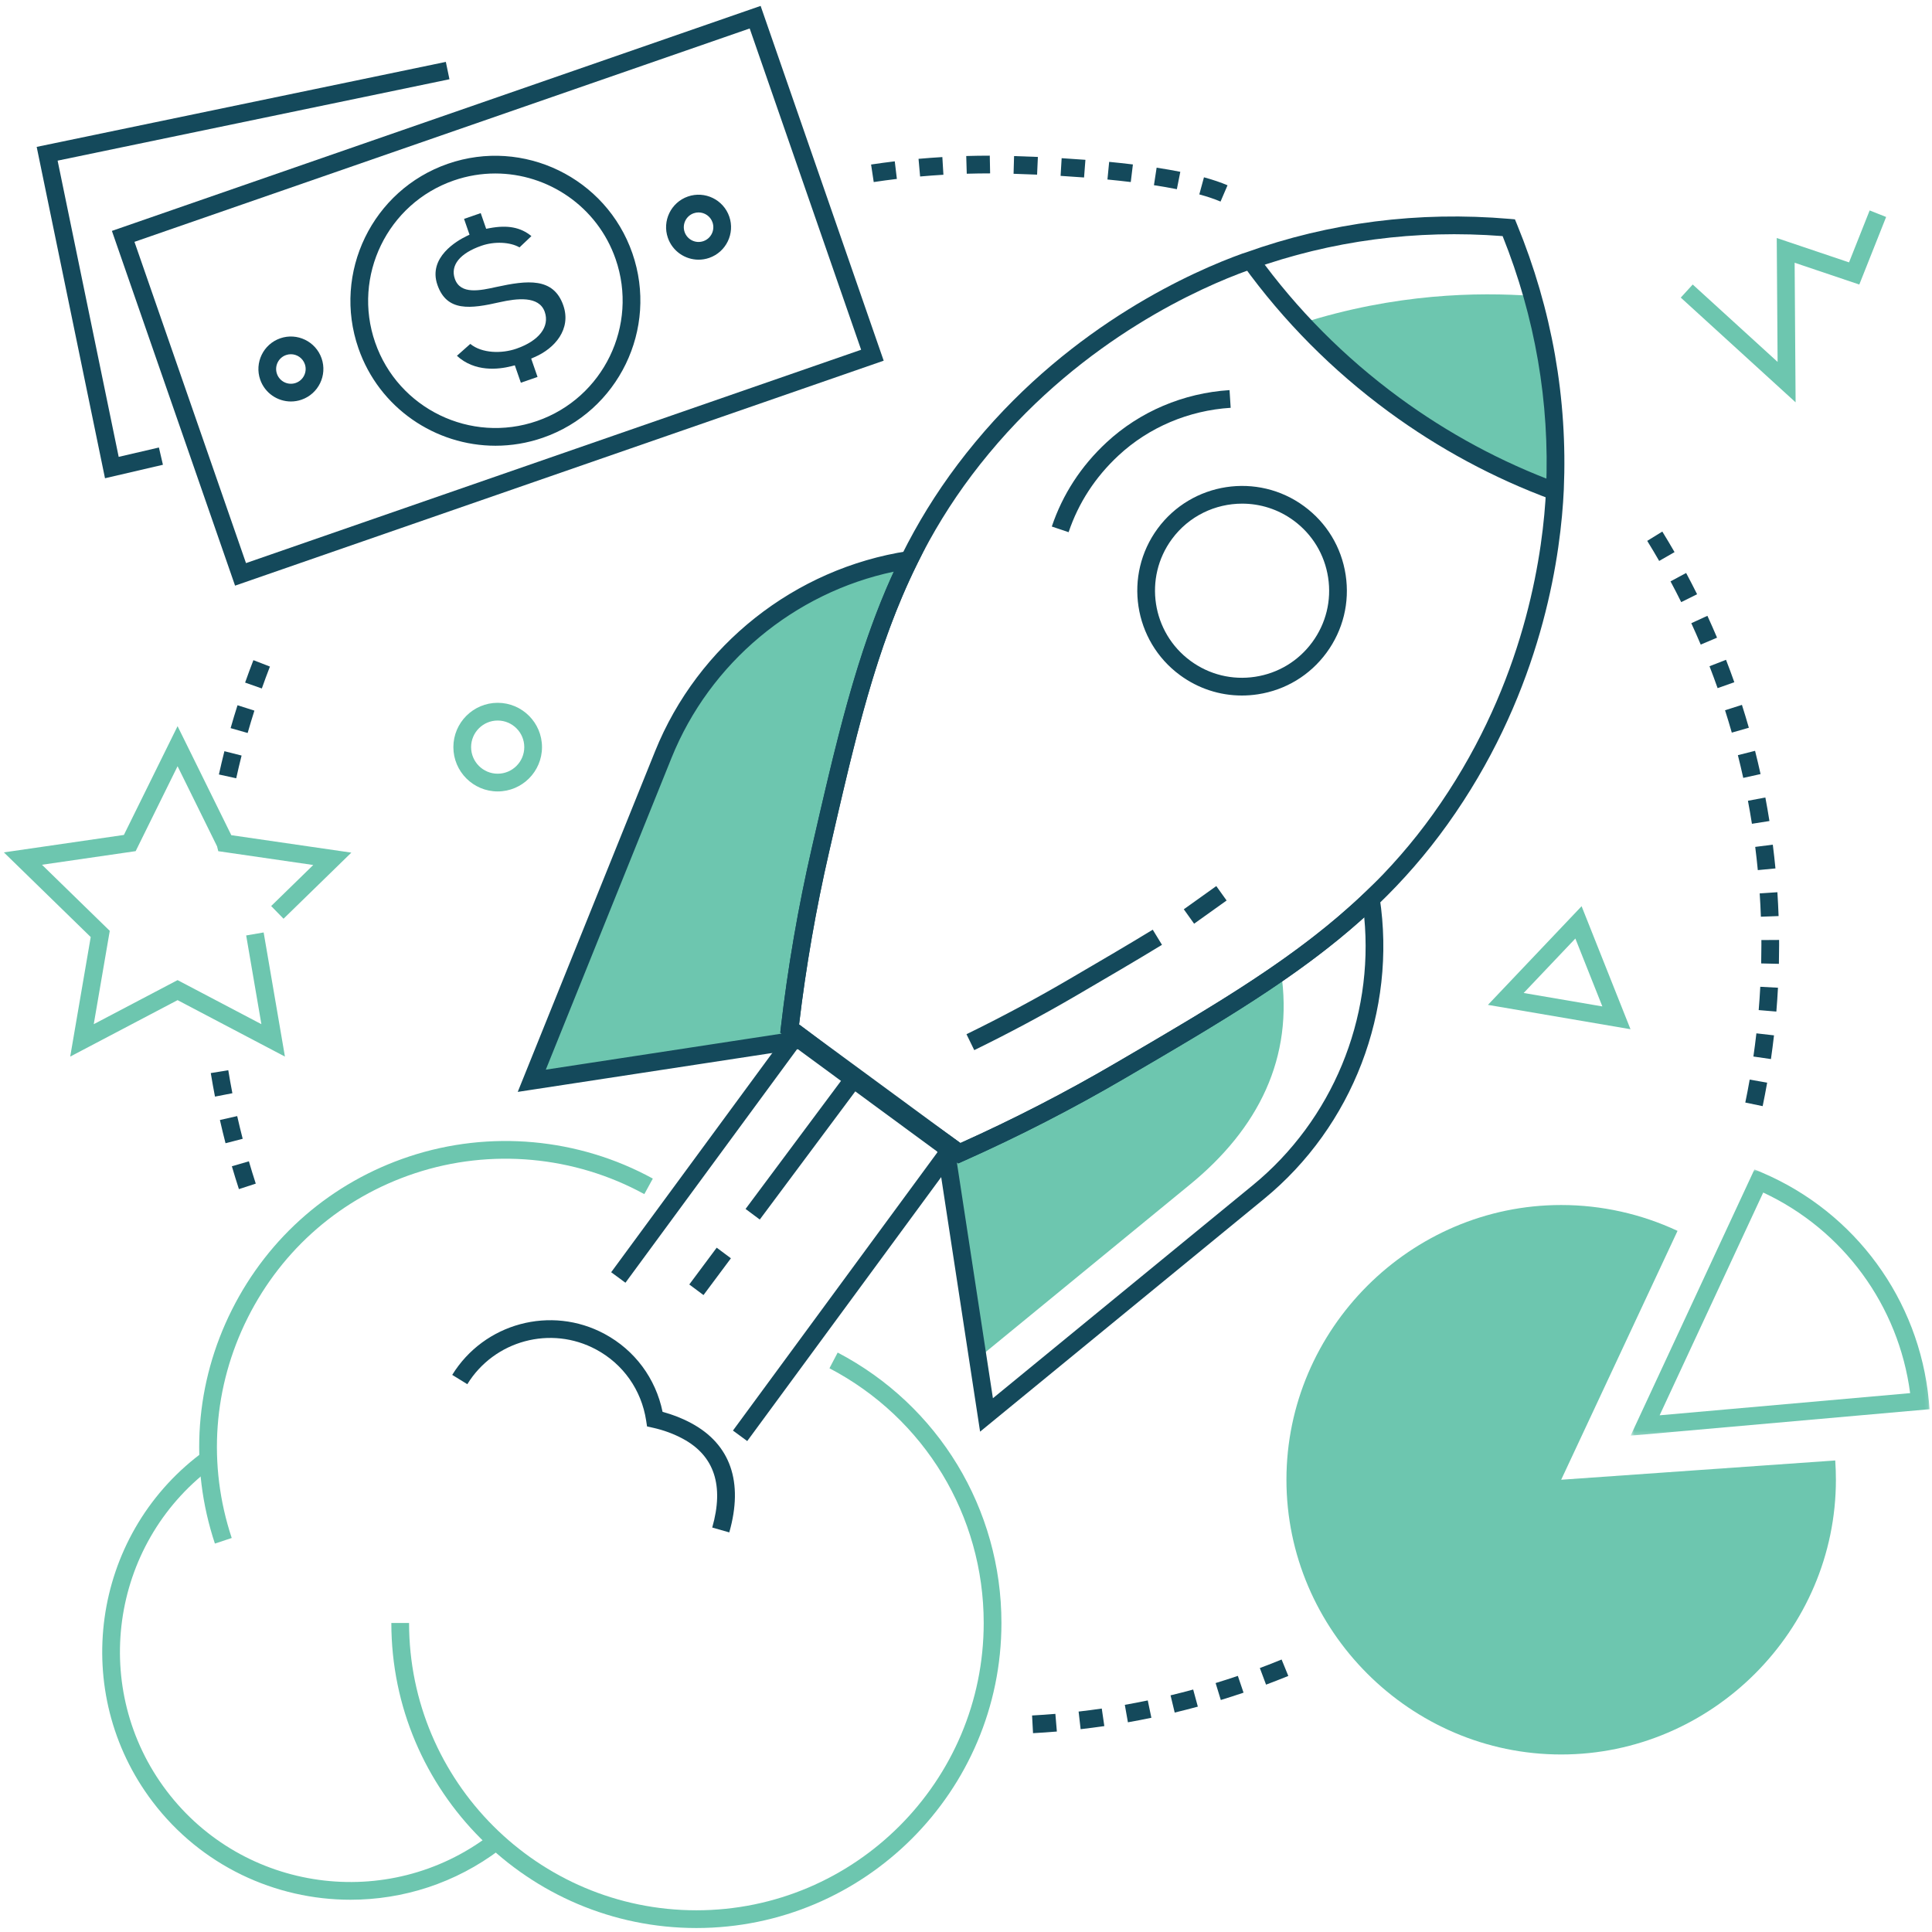 <svg xmlns="http://www.w3.org/2000/svg" xmlns:xlink="http://www.w3.org/1999/xlink" width="500" height="500" viewBox="0 0 500 500">
  <defs>
    <polygon id="streamline-transformation-a" points=".51 .909 77.901 .909 77.901 69.827 .51 69.827"/>
  </defs>
  <g fill="none" fill-rule="evenodd" transform="translate(1 1)">
    <path fill="#6DC6AF" d="M393.322,255.984 L413.689,259.461 L406.702,241.89 L393.322,255.984 Z M420.97,265.36 L384.077,259.06 L408.316,233.528 L420.97,265.36 Z"/>
    <polygon fill="#6DC6AF" points="463.701 103.122 433.983 76.019 437.074 72.631 459.041 92.663 458.819 60.597 477.529 66.902 482.865 53.46 487.128 55.154 480.186 72.637 463.451 66.998"/>
    <g transform="translate(0 .5)">
      <path fill="#6DC6AF" d="M127.801 184.974C124.008 184.974 120.92 188.061 120.92 191.855 120.92 195.648 124.008 198.735 127.801 198.735 131.595 198.735 134.682 195.648 134.682 191.855 134.682 188.061 131.595 184.974 127.801 184.974M127.801 203.323C121.477 203.323 116.333 198.179 116.333 191.855 116.333 185.531 121.477 180.387 127.801 180.387 134.125 180.387 139.269 185.531 139.269 191.855 139.269 198.179 134.125 203.323 127.801 203.323M202.12 266.003C203.415 254.751 205.727 238.581 210.115 219.448 216.857 190.052 222.421 165.789 233.339 143.702 204.461 148.117 180.054 167.438 169.129 194.529L134.808 279.65 205.859 268.789C204.619 267.84 203.368 266.921 202.12 266.003M330.514 249.913C316.691 263.115 299.28 268.637 279.078 280.439 265.931 288.121 243.977 297.918 243.977 297.918L251.961 350.146 307.026 305.008C324.554 290.641 333.939 272.315 330.514 249.913M395.53 75.085C381.619 74.084 360.203 74.387 335.749 82.183 342.596 89.368 350.074 96.113 358.35 102.194 371.856 112.118 386.344 119.761 401.42 125.139 402.27 105.326 399.278 88.359 395.53 75.085"/>
      <path fill="#14495B" d="M320.471 128.843C313.537 128.843 306.691 132.022 302.281 138.026 294.923 148.04 297.082 162.173 307.096 169.529 311.948 173.095 317.896 174.557 323.845 173.648 329.796 172.739 335.037 169.566 338.601 164.714 342.165 159.864 343.63 153.915 342.719 147.965 341.809 142.014 338.637 136.774 333.786 133.21 329.775 130.263 325.102 128.843 320.471 128.843M320.384 178.5C314.651 178.5 309.087 176.685 304.381 173.226 292.329 164.37 289.729 147.361 298.584 135.309 307.44 123.259 324.451 120.658 336.501 129.512 342.341 133.803 346.159 140.11 347.254 147.272 348.347 154.433 346.589 161.593 342.298 167.431 338.007 173.271 331.702 177.089 324.538 178.184 323.151 178.395 321.763 178.5 320.384 178.5M230.343 146.437C204.524 151.879 182.716 170.026 172.787 194.645L140.255 275.33 201.31 265.998 200.949 265.734 201.1 264.411C202.885 248.894 205.567 233.275 209.073 217.989 215.253 191.043 220.64 167.547 230.343 146.437L230.343 146.437zM132.99 281.082L168.534 192.931C179.617 165.446 204.7 145.59 233.995 141.115L238.349 140.448 236.397 144.397C225.686 166.069 220.328 189.433 213.545 219.014 210.177 233.702 207.576 248.702 205.811 263.615 206.704 264.272 207.594 264.936 208.481 265.613L212.761 268.888 132.99 281.082zM246.633 299.302L255.966 360.359 323.246 305.209C343.778 288.38 354.582 262.148 352.062 235.879 334.813 251.447 314.001 263.608 290.131 277.553 276.596 285.463 262.491 292.687 248.211 299.028L246.995 299.568 246.633 299.302zM252.648 369.01L240.455 289.244 244.856 292.343C245.77 292.987 246.668 293.64 247.562 294.296 261.273 288.154 274.812 281.192 287.818 273.594 314.02 258.284 334.717 246.192 352.202 229.493L355.387 226.45 356.053 230.805C360.53 260.1 349.075 289.969 326.156 308.758L252.648 369.01z"/>
      <path fill="#14495B" d="M205.786,263.634 L247.552,294.325 C261.358,288.12 274.898,281.137 287.815,273.557 C325.688,251.456 353.031,235.501 373.887,203.293 C394.164,172.05 398.405,140.851 399.128,125.034 C400.089,102.643 396.306,80.634 387.878,59.602 C365.45,57.871 343.572,60.764 322.827,68.206 L321.91,68.499 C310.104,72.751 279.702,85.961 254.927,115.872 C230.416,145.403 223.356,176.262 213.584,218.976 C210.205,233.598 207.584,248.608 205.786,263.634 L205.786,263.634 Z M246.986,299.6 L200.919,265.75 L201.073,264.426 C202.894,248.79 205.598,233.16 209.109,217.972 C219.026,174.621 226.19,143.314 251.393,112.944 C276.891,82.163 308.197,68.563 320.471,64.144 L321.39,63.851 C343.08,56.066 366.089,53.123 389.668,55.144 L391.063,55.265 L391.595,56.559 C400.644,78.603 404.722,101.71 403.711,125.238 C402.966,141.525 398.602,173.638 377.737,205.788 C356.286,238.912 328.547,255.098 290.157,277.502 L288.977,275.536 L290.138,277.514 C276.693,285.401 262.584,292.65 248.205,299.059 L246.986,299.6 Z"/>
      <path fill="#14495B" d="M400.568 127.787C385.544 122.238 371.336 114.584 358.342 105.035 343.839 94.377 331.187 81.639 320.738 67.172L324.457 64.489C334.626 78.567 346.941 90.964 361.057 101.337 373.707 110.633 387.536 118.084 402.157 123.484L400.568 127.787zM251.136 270.274L249.126 266.153C257.986 261.829 266.789 257.118 275.289 252.155L275.59 251.979C283.318 247.464 290.616 243.199 297.33 239.103L299.719 243.019C292.968 247.136 285.652 251.413 277.905 255.939L277.604 256.115C269.006 261.136 260.1 265.901 251.136 270.274M275.555 136.23L271.206 134.766C274.006 126.45 278.772 119.122 285.374 112.993 293.96 105.022 305.266 100.216 317.205 99.46L317.497 104.038C306.608 104.726 296.309 109.101 288.497 116.355 282.462 121.959 278.107 128.645 275.555 136.23"/>
      <polygon fill="#14495B" points="192.381 371.447 188.686 368.73 241.673 296.62 205.351 269.93 160.866 330.47 157.17 327.753 204.372 263.519 248.086 295.641"/>
      <polygon fill="#14495B" points="181.063 333.662 177.387 330.921 184.48 321.401 188.159 324.143"/>
      <polygon fill="#14495B" points="195.631 314.116 191.952 311.375 218.028 276.381 221.709 279.122"/>
      <path fill="#14495B" d="M249.195 43.459L249.061 38.875C251.085 38.815 253.116 38.785 255.154 38.785L255.244 43.372C253.161 43.372 251.174 43.403 249.195 43.459L249.195 43.459zM267.397 43.698C265.168 43.6 263.116 43.526 261.311 43.476L261.44 38.892C263.267 38.942 265.345 39.016 267.603 39.117L267.397 43.698zM237.123 44.176L236.717 39.606C238.762 39.424 240.817 39.273 242.88 39.149L243.155 43.727C241.135 43.848 239.126 43.997 237.123 44.176L237.123 44.176zM279.553 44.432C277.476 44.271 275.441 44.133 273.481 44.016L273.755 39.438C275.739 39.556 277.801 39.696 279.906 39.86L279.553 44.432zM291.642 45.612C289.639 45.369 287.619 45.152 285.606 44.956L286.051 40.39C288.097 40.589 290.155 40.812 292.194 41.059L291.642 45.612zM225.119 45.617L224.435 41.08C226.469 40.774 228.512 40.497 230.564 40.251L231.111 44.806C229.103 45.046 227.106 45.317 225.119 45.617L225.119 45.617zM303.571 47.464C301.741 47.1 299.746 46.751 297.639 46.429L298.333 41.896C300.506 42.227 302.568 42.588 304.464 42.964L303.571 47.464zM314.874 50.667C313.362 50.017 311.513 49.393 309.38 48.812L310.585 44.386C312.924 45.023 314.976 45.719 316.684 46.453L314.874 50.667zM66.762 176.676L62.434 175.153C63.121 173.204 63.837 171.27 64.58 169.349L68.858 171.007C68.132 172.883 67.431 174.773 66.762 176.676M63.093 188.196L58.682 186.939C59.248 184.953 59.844 182.979 60.47 181.017L64.84 182.409C64.23 184.326 63.647 186.256 63.093 188.196M60.133 199.919L55.653 198.935C56.098 196.915 56.572 194.909 57.077 192.912L61.523 194.036C61.031 195.987 60.567 197.948 60.133 199.919M54.638 282.3C54.245 280.282 53.883 278.253 53.55 276.212L58.077 275.473C58.403 277.467 58.757 279.452 59.14 281.426L54.638 282.3zM57.369 294.368C56.852 292.375 56.368 290.369 55.912 288.355L60.386 287.343C60.832 289.313 61.306 291.27 61.809 293.218L57.369 294.368zM60.831 306.242C60.195 304.285 59.586 302.314 59.008 300.329L63.412 299.045C63.978 300.985 64.571 302.91 65.192 304.823L60.831 306.242zM326.654 434.484L325.047 430.186C326.939 429.481 328.815 428.746 330.679 427.984L332.414 432.23C330.509 433.01 328.59 433.759 326.654 434.484M314.943 438.46L313.601 434.071C315.532 433.483 317.448 432.863 319.354 432.217L320.828 436.561C318.88 437.221 316.919 437.854 314.943 438.46M303.01 441.711L301.939 437.252C303.902 436.778 305.854 436.278 307.795 435.749L309 440.175C307.017 440.715 305.021 441.227 303.01 441.711M290.903 444.229L290.105 439.711C292.094 439.359 294.073 438.978 296.041 438.57L296.975 443.061C294.961 443.48 292.937 443.87 290.903 444.229M278.666 446.009L278.143 441.452C280.151 441.221 282.15 440.961 284.137 440.672L284.799 445.212C282.764 445.507 280.72 445.772 278.666 446.009M266.347 447.044L266.099 442.464C268.117 442.354 270.128 442.217 272.13 442.047L272.515 446.619C270.468 446.79 268.411 446.932 266.347 447.044M428.393 143.67C427.388 141.921 426.358 140.19 425.301 138.478L429.205 136.069C430.286 137.825 431.342 139.595 432.37 141.386L428.393 143.67zM434.098 154.329C433.202 152.52 432.277 150.73 431.327 148.956L435.37 146.791C436.342 148.607 437.287 150.439 438.208 152.289L434.098 154.329zM439.147 165.317C438.361 163.458 437.546 161.614 436.706 159.785L440.874 157.87C441.735 159.742 442.567 161.627 443.371 163.528L439.147 165.317zM443.515 176.588C442.842 174.684 442.144 172.796 441.417 170.918L445.693 169.26C446.439 171.179 447.154 173.114 447.841 175.062L443.515 176.588zM447.188 188.103C446.634 186.161 446.052 184.231 445.439 182.315L449.81 180.921C450.436 182.883 451.032 184.857 451.599 186.841L447.188 188.103zM450.151 199.819C449.717 197.846 449.252 195.886 448.76 193.938L453.208 192.812C453.712 194.805 454.186 196.812 454.631 198.829L450.151 199.819zM452.397 211.695C452.082 209.702 451.74 207.716 451.365 205.741L455.873 204.889C456.255 206.909 456.607 208.941 456.93 210.981L452.397 211.695zM453.919 223.685C453.725 221.675 453.501 219.672 453.249 217.678L457.8 217.101C458.058 219.14 458.287 221.187 458.486 223.247L453.919 223.685zM454.715 235.745C454.642 233.725 454.541 231.711 454.408 229.708L458.986 229.406C459.121 231.455 459.225 233.513 459.3 235.577L454.715 235.745zM459.378 247.942L454.792 247.835C454.829 246.251 454.848 244.661 454.848 243.066L454.844 241.785 459.431 241.757 459.436 243.066C459.436 244.696 459.414 246.323 459.378 247.942L459.378 247.942zM458.719 260.293L454.148 259.91C454.315 257.907 454.452 255.896 454.559 253.877L459.139 254.121C459.03 256.187 458.89 258.245 458.719 260.293L458.719 260.293zM457.318 272.586L452.777 271.929C453.066 269.936 453.324 267.938 453.553 265.93L458.111 266.45C457.876 268.504 457.611 270.549 457.318 272.586L457.318 272.586zM455.174 284.768L450.682 283.837C451.092 281.867 451.471 279.889 451.819 277.898L456.338 278.693C455.98 280.728 455.592 282.754 455.174 284.768L455.174 284.768zM187.737 395.083L183.325 393.826C186.421 382.962 183.867 375.236 175.737 370.858 173.354 369.575 170.747 368.613 167.987 368L166.456 367.661 166.218 366.113C164.996 358.211 160.283 351.522 153.291 347.759 141.575 341.448 126.926 345.389 119.942 356.727L116.036 354.32C124.294 340.918 141.614 336.26 155.465 343.719 163.282 347.925 168.687 355.22 170.476 363.889 173.098 364.589 175.595 365.572 177.912 366.821 188.052 372.279 191.45 382.052 187.737 395.083"/>
      <polygon fill="#14495B" points="308.034 237.555 305.367 233.822 313.777 227.816 316.444 231.548"/>
      <path fill="#6DC6AF" d="M54.614 397.974C47.954 377.874 49.52 356.385 59.023 337.461 68.526 318.539 84.828 304.451 104.928 297.789 125.744 290.896 148.714 292.98 167.952 303.517L165.75 307.538C147.624 297.614 125.983 295.646 106.373 302.143 87.435 308.419 72.075 321.692 63.12 339.52 54.168 357.348 52.692 377.594 58.969 396.532L54.614 397.974zM179.225 497.47C135.694 497.47 100.28 462.057 100.28 418.528L104.867 418.528C104.867 459.528 138.225 492.883 179.225 492.883 220.225 492.883 253.582 459.528 253.582 418.528 253.582 390.758 238.286 365.498 213.662 352.606L215.79 348.542C241.931 362.229 258.17 389.045 258.17 418.528 258.17 462.057 222.755 497.47 179.225 497.47"/>
      <path fill="#6DC6AF" d="M89.712,490.151 C70.286,490.151 51.078,481.392 38.466,464.753 C17.082,436.537 22.641,396.184 50.855,374.802 L53.625,378.458 C27.426,398.314 22.267,435.782 42.122,461.981 C61.977,488.18 99.446,493.339 125.647,473.485 L128.416,477.14 C116.842,485.914 103.225,490.151 89.712,490.151"/>
      <path fill="#14495B" d="M133.798,97.547 L132.237,93.047 L131.322,93.28 C127.981,94.122 121.865,94.828 117.249,90.579 L120.709,87.503 C123.752,89.98 128.855,90.052 132.634,88.741 C138.497,86.708 141.313,83.056 139.98,79.214 C138.509,74.974 132.676,75.744 128.414,76.691 C120.712,78.451 114.633,79.237 112.199,72.217 C109.732,65.108 117.307,60.79 119.686,59.634 L120.512,59.235 L119.095,55.15 L123.41,53.653 L124.818,57.712 L125.688,57.549 C130.339,56.674 133.734,57.307 136.527,59.602 L133.448,62.523 C131.023,61.128 127.001,60.919 123.615,62.094 C118.015,64.035 115.498,67.156 116.711,70.653 C118.159,74.825 123.293,73.689 127.417,72.776 C135.41,71.039 142.238,70.198 144.787,77.547 C146.91,83.672 142.581,88.677 137.347,90.919 L136.466,91.298 L138.115,96.05 L133.798,97.547 Z"/>
      <path fill="#14495B" d="M6.274,61.089 L35.14,144.23 L194.336,89.016 L165.496,5.868 L6.274,61.089 Z M32.311,150.065 L0.437,58.258 L168.326,0.028 L200.174,91.846 L32.311,150.065 Z" transform="translate(27.523)"/>
      <polygon fill="#14495B" points="26.174 122.27 8.494 36.514 114.382 14.517 115.317 19.01 13.91 40.074 29.716 116.736 40.126 114.315 41.165 118.783"/>
      <path fill="#14495B" d="M127.177 43.398C123.605 43.398 119.975 43.983 116.416 45.217 99.258 51.17 90.14 69.968 96.091 87.126 102.043 104.282 120.841 113.401 137.998 107.45 155.156 101.497 164.272 82.699 158.321 65.542 153.605 51.947 140.819 43.398 127.177 43.398M127.24 113.857C111.695 113.858 97.131 104.12 91.758 88.627 84.978 69.083 95.365 47.665 114.913 40.884 134.46 34.106 155.877 44.493 162.656 64.04 169.435 83.584 159.049 105.002 139.503 111.783 135.446 113.19 131.309 113.857 127.24 113.857M179.786 53.477C179.372 53.477 178.95 53.544 178.537 53.688 176.546 54.378 175.488 56.56 176.179 58.55 176.87 60.54 179.049 61.599 181.04 60.908 183.031 60.219 184.089 58.037 183.398 56.046 182.852 54.468 181.367 53.477 179.786 53.477M179.797 65.706C176.314 65.706 173.049 63.524 171.846 60.054 170.326 55.673 172.653 50.873 177.034 49.355 181.413 47.836 186.213 50.162 187.733 54.543 189.251 58.925 186.924 63.723 182.544 65.242 181.635 65.557 180.708 65.706 179.797 65.706M74.281 90.174C73.867 90.174 73.445 90.242 73.032 90.385 71.041 91.075 69.983 93.257 70.674 95.248 71.366 97.237 73.546 98.297 75.535 97.606 77.526 96.916 78.584 94.734 77.893 92.743 77.347 91.165 75.863 90.174 74.281 90.174M74.292 102.404C70.809 102.404 67.544 100.222 66.341 96.751 64.821 92.37 67.148 87.57 71.529 86.052 75.908 84.534 80.708 86.859 82.228 91.24 83.746 95.622 81.419 100.42 77.04 101.939 76.13 102.254 75.204 102.404 74.292 102.404"/>
      <path fill="#6DC6AF" d="M403.031,381.457 L473.956,376.466 C474.073,378.128 474.131,379.792 474.131,381.457 C474.131,420.462 442.035,452.558 403.031,452.558 C364.024,452.558 331.93,420.462 331.93,381.457 C331.93,342.453 364.024,310.356 403.031,310.356 C413.437,310.356 423.719,312.641 433.145,317.049 L403.031,381.457 Z"/>
      <g transform="translate(420.49 300.223)">
        <mask id="streamline-transformation-b" fill="#fff">
          <use xlink:href="#streamline-transformation-a"/>
        </mask>
        <path fill="#6DC6AF" d="M34.831,6.906 L8.02,64.556 L72.851,58.819 C69.877,36.146 55.543,16.573 34.831,6.906 L34.831,6.906 Z M0.51,69.827 L32.562,0.909 L34.606,1.781 C58.661,12.056 75.167,34.623 77.678,60.677 L77.901,62.978 L0.51,69.827 Z" mask="url(#streamline-transformation-b)"/>
      </g>
      <path fill="#6DC6AF" d="M17.17,271.943 L22.478,241.006 L0.001,219.095 L31.063,214.581 L44.955,186.431 L47.013,190.599 C54.836,206.45 57.755,212.362 58.862,214.644 L89.929,219.159 L72.378,236.266 L69.177,232.982 L80.071,222.361 L55.49,218.789 L55.174,217.524 C54.397,215.934 49.001,204.995 44.955,196.797 L34.109,218.775 L9.859,222.298 L27.406,239.405 L23.262,263.558 L44.955,252.154 L66.648,263.558 L62.71,240.593 L67.232,239.817 L72.741,271.943 L44.955,257.335 L17.17,271.943 Z"/>
    </g>
  </g>
</svg>
